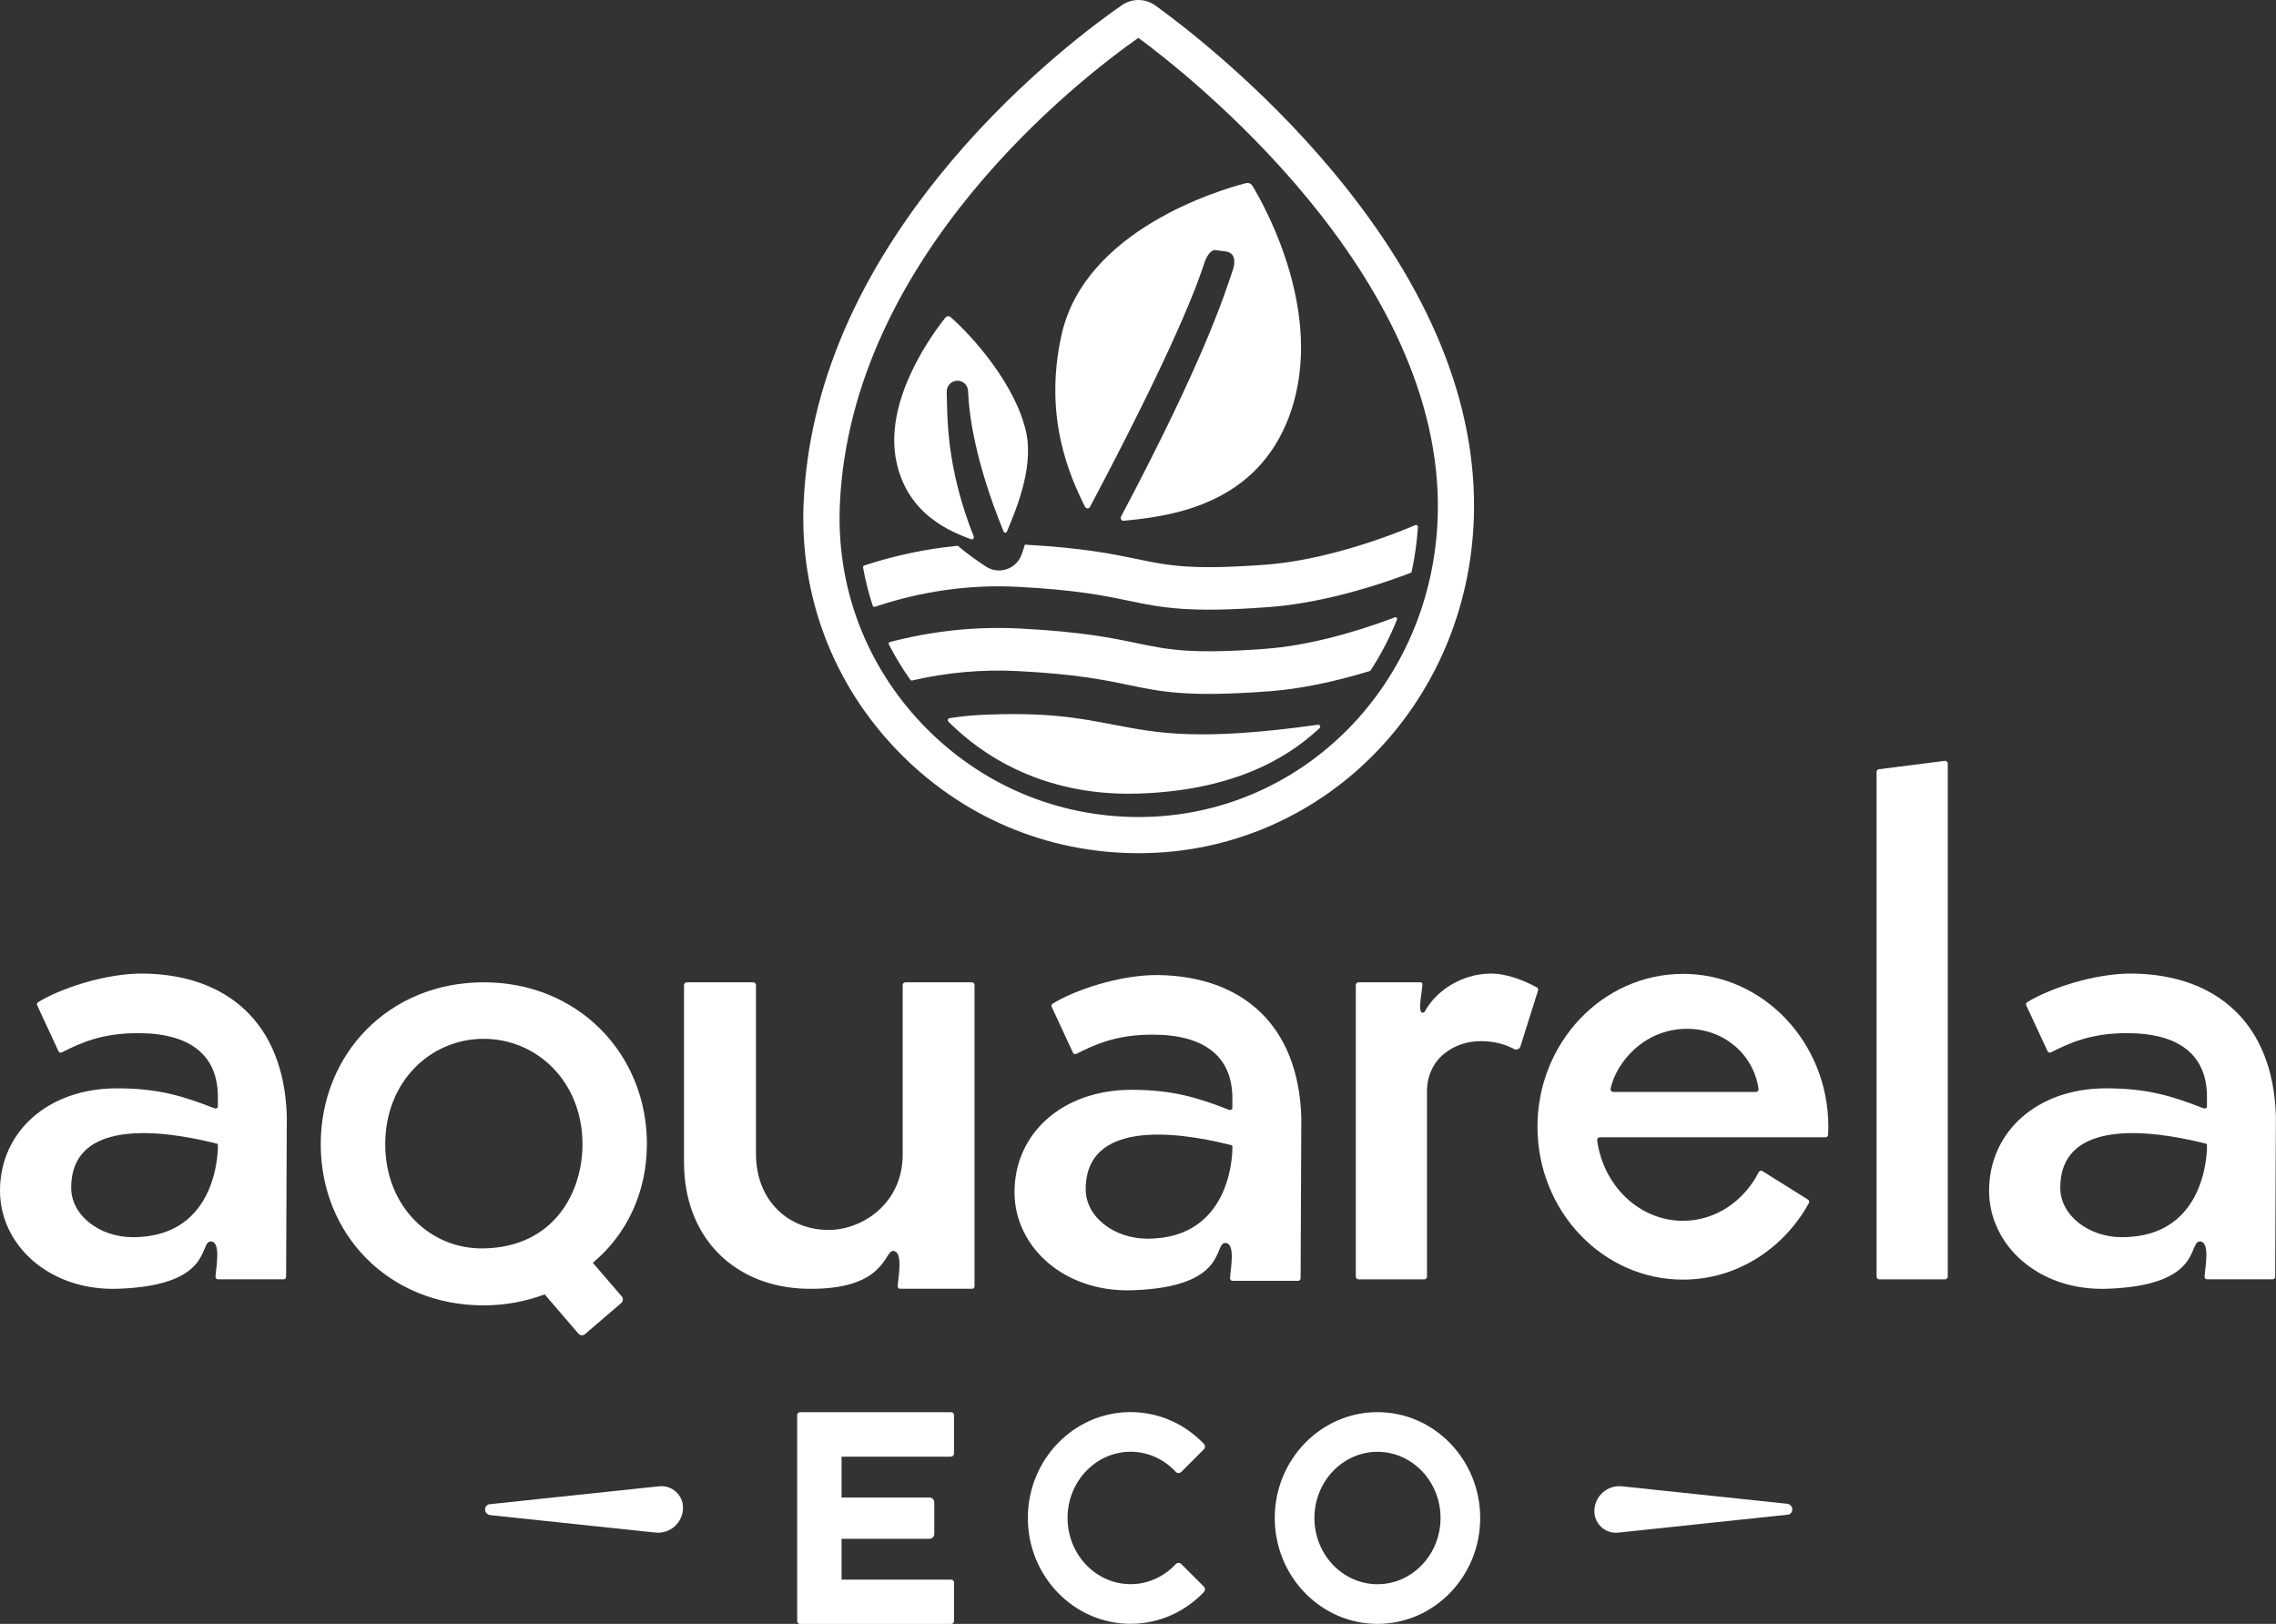 <svg xmlns="http://www.w3.org/2000/svg" id="Camada_2" data-name="Camada 2" viewBox="0 0 425.2 303.4"><rect x="0" y="0" width="425.2" height="303.4" fill="#333333" stroke="none"/><defs><style>      .cls-1 {        fill: #fff;      }    </style></defs><g id="Camada_3" data-name="Camada 3"><g><g><path class="cls-1" d="M333.96,283l-31.65,3.35c-2.38.25-4.45-1.61-4.45-4h0c0-2.78,2.41-4.95,5.17-4.65l30.85,3.26c.55.06.96.52.96,1.07h0c0,.51-.38.93-.88.98Z"></path><path class="cls-1" d="M91.5,281.04l31.65-3.35c2.38-.25,4.45,1.61,4.45,4h0c0,2.78-2.41,4.95-5.17,4.65l-30.85-3.26c-.55-.06-.96-.52-.96-1.07h0c0-.51.38-.93.88-.98Z"></path></g><g><path class="cls-1" d="M208.13,135.42c-6.26-1.22-12.73-2.48-25.38-1.82-1.7.09-3.5.29-5.35.58-.32.05-.44.44-.21.66,3.27,3.22,14.66,14.11,35.52,13.43,20.24-.66,29.72-8.48,33.81-12.22.27-.24.06-.69-.3-.64-22.16,3.09-29.96,1.58-38.08,0Z"></path><path class="cls-1" d="M212.71,159.41c-17.22,0-33.28-6.87-45.23-19.35-11.94-12.47-18.1-28.83-17.35-46.05.95-21.82,10.24-43.32,27.59-63.88,13.5-16,27.83-26.38,31.9-29.18h0c1.87-1.28,4.36-1.26,6.2.06,4.31,3.1,19.44,14.5,33.32,31.19,17.98,21.62,26.8,43.24,26.21,64.26-.99,35.3-28.51,62.95-62.64,62.95ZM212.67,7.07c-10.67,7.49-53.74,40.57-55.77,87.23-.67,15.36,4.83,29.95,15.48,41.08,10.66,11.13,24.99,17.27,40.34,17.27,30.45,0,55-24.77,55.88-56.38,1.26-45.04-47.2-82.77-55.93-89.2ZM213.47,6.52h0s0,0,0,0c0,0,0,0,0,0Z"></path><path class="cls-1" d="M236.61,121.21c-14.11,1.06-18.34.18-24.2-1.04-4.6-.96-10.32-2.15-21.9-2.74-8.16-.42-16.27.43-24.27,2.53-.19.05-.28.26-.19.43,1.17,2.29,2.52,4.51,4.03,6.63.07.1.19.14.31.12,6.53-1.51,13.11-2.1,19.71-1.76,10.97.57,16.13,1.64,20.69,2.59,6.25,1.3,11.18,2.33,26.41,1.18,5.71-.43,12.16-1.77,18.69-3.77.07-.02.13-.07.17-.13,1.93-2.97,3.59-6.15,4.93-9.52.1-.24-.14-.48-.38-.39-8.28,3.14-16.87,5.33-24,5.86Z"></path><path class="cls-1" d="M264.41,98.11c-9.4,3.95-19.58,6.76-27.8,7.38-14.11,1.06-18.34.18-24.2-1.04-4.47-.93-10.01-2.08-20.94-2.69-.2.63-.39,1.24-.6,1.81-.96,2.74-4.21,3.87-6.65,2.3-1.59-1.03-3.44-2.34-5.3-3.9-5.86.57-11.68,1.79-17.44,3.67-.17.06-.27.23-.24.41.43,2.41,1.03,4.78,1.79,7.09.06.19.26.29.45.22,8.78-2.93,17.68-4.18,26.63-3.72,10.97.57,16.13,1.64,20.69,2.59,6.25,1.3,11.18,2.33,26.41,1.18,7.94-.6,17.3-2.95,26.3-6.37.11-.04.2-.14.22-.26.58-2.7.98-5.48,1.17-8.33.02-.26-.25-.45-.49-.35Z"></path><path class="cls-1" d="M176.87,73.2c-.04-1.16.91-2.1,2.06-2.07h0c1.04.03,1.88.86,1.92,1.9.16,4.23,1.25,13.1,6.65,26.29.11.27.5.27.61,0,1.17-2.88,5.15-11.52,3.59-18.58-1.95-8.83-9.88-17.78-14.11-21.49-.29-.25-.73-.21-.97.09-2.14,2.67-11.21,14.77-9.3,26.14,1.85,10.96,11.06,14.11,14.09,15.27.32.12.62-.2.5-.51-5.26-13.29-4.89-22.58-5.05-27.04Z"></path><path class="cls-1" d="M233.99,34.73c-.26-.43-.76-.63-1.24-.51-4.83,1.25-30,8.67-34.41,28.24-3.48,15.45,1.53,26.53,4.36,32.23.19.39.74.39.94,0,15.92-30.04,20.1-41.64,21.39-45.66.28-.87,1.07-2.39,2.02-2.3l1.8.23c2.03.2,1.92,2.09,1.49,3.4-1.64,4.95-5.57,17.2-20.91,46.16-.2.37.09.82.51.78,8.24-.81,23.79-2.64,30.37-18.19,8.03-18.99-3.85-40.28-6.33-44.39Z"></path></g><g><path class="cls-1" d="M257.34,303.4c-10.58,0-19.19-8.87-19.19-19.78s8.61-19.78,19.19-19.78,19.19,8.87,19.19,19.78-8.61,19.78-19.19,19.78ZM257.34,271.25c-6.49,0-11.78,5.55-11.78,12.37s5.28,12.37,11.78,12.37,11.78-5.55,11.78-12.37-5.28-12.37-11.78-12.37Z"></path><path class="cls-1" d="M220.7,292.23c-.29-.29-.78-.29-1.06.01-2.14,2.3-5.12,3.74-8.42,3.74-6.49,0-11.78-5.55-11.78-12.37s5.28-12.37,11.78-12.37c3.3,0,6.28,1.44,8.42,3.74.28.31.77.31,1.06.01l4.19-4.19c.28-.28.3-.74.02-1.03-3.48-3.66-8.34-5.94-13.7-5.94-10.58,0-19.19,8.87-19.19,19.78s8.61,19.78,19.19,19.78c5.36,0,10.21-2.28,13.7-5.94.28-.29.26-.75-.02-1.03l-4.19-4.19Z"></path><path class="cls-1" d="M177.7,272.13c.29,0,.53-.24.53-.53v-7.22c0-.29-.24-.53-.53-.53h-28.24c-.29,0-.53.24-.53.53v38.5c0,.29.24.53.53.53h28.24c.29,0,.53-.24.53-.53v-7.22c0-.29-.24-.53-.53-.53h-20.48v-7.63h16.42c.5,0,.9-.4.9-.9v-5.91c0-.5-.4-.9-.9-.9h-16.42v-7.63h20.48Z"></path></g><path class="cls-1" d="M120.86,213.79c0-16.87-12.82-30.26-30.51-30.26s-30.43,13.39-30.43,30.26,12.73,30.1,30.43,30.1c4.11,0,7.96-.76,11.41-2.05l6.3,7.33c.32.37.87.41,1.24.09l6.76-5.81c.37-.32.41-.87.09-1.24l-5.4-6.28c6.24-5.17,10.1-13.06,10.1-22.14ZM71.97,213.78c0-11.68,8.44-19.69,18.39-19.69s18.46,8.01,18.46,19.69c0,8.9-5.23,19.22-18.46,19.47-9.95.19-18.39-7.79-18.39-19.47Z"></path><path class="cls-1" d="M314.4,181.96c-14.98,0-27.17,12.81-27.17,28.56s12.19,28.56,27.17,28.56c10.04,0,18.82-5.75,23.53-14.29.13-.23.05-.53-.18-.67l-8.48-5.31c-.25-.16-.57-.06-.71.2-2.76,5.41-8.07,9.08-14.16,9.08-8.13,0-14.88-6.54-16.02-15.04-.04-.3.2-.56.5-.56h42.15c.26,0,.48-.21.5-.47.03-.5.04-1,.04-1.51,0-15.75-12.19-28.56-27.17-28.56ZM328.03,204.02h-26.65c-.32,0-.55-.3-.49-.61,1.01-4.83,6.21-11.19,14.28-11.19,6.86,0,12.43,4.74,13.36,11.24.04.3-.2.56-.5.56Z"></path><path class="cls-1" d="M27,181.9c-7.38-.13-16.05,2.94-19.9,5.36-.19.12-.25.36-.16.56l3.99,8.6c.1.23.37.32.6.21,3.43-1.71,7.33-3.6,14.25-3.6,9.63,0,14.79,4.01,14.92,11.61v2.07c0,.38-.37.47-.73.33-5.79-2.26-10.4-3.7-18.13-3.7-12.89,0-21.84,8.14-21.84,19.13,0,10.18,9.23,18.73,21.98,18.32,18.2-.59,15.09-8.94,17.45-8.84,1.93.12.89,5.04.83,6.61,0,.25.19.46.44.46h12.31c.24,0,.44-.2.44-.44l.13-30.09c-.54-17.37-11.13-26.32-26.59-26.59ZM24.83,231.15c-6.24,0-11.53-4.07-11.53-9.23,0-14.66,21.55-9.67,27.29-8.22.11.03.12.19.12.3,0,0,.41,17.15-15.87,17.15Z"></path><path class="cls-1" d="M287.09,184.48c-2.15-1.19-5.45-2.58-8.55-2.58-5.45,0-10.28,3.23-12.36,7.08-.17.31-.63.3-.75-.03-.44-1.24.5-4.83.26-5.25-.07-.13-.23-.17-.38-.17h-11.51c-.28,0-.51.23-.51.51v54.48c0,.28.23.51.51.51h12.28c.28,0,.51-.23.51-.51v-34.68c0-2.67,1.11-5.27,3.18-6.95,1.93-1.56,4.26-2.37,6.99-2.37,2.35,0,4.57.63,6.19,1.52.12.07.27.08.4.04l.33-.11c.17-.06.34-.38.34-.38l3.33-10.58s.13-.31-.27-.54Z"></path><path class="cls-1" d="M363.36,142.15l-12.33,1.57c-.26.03-.45.25-.45.51v94.28c0,.29.23.52.52.52h12.26c.28,0,.52-.23.52-.52v-95.84c0-.28-.23-.52-.52-.52Z"></path><path class="cls-1" d="M216.53,182.18c-7.38-.13-16.05,2.94-19.9,5.36-.19.12-.25.36-.16.56l3.99,8.6c.1.23.37.32.6.21,3.43-1.71,7.33-3.6,14.25-3.6,9.63,0,14.79,4.01,14.92,11.61v2.07c0,.38-.37.47-.73.33-5.79-2.26-10.4-3.7-18.13-3.7-12.89,0-21.84,8.14-21.84,19.13,0,10.18,9.23,18.73,21.98,18.32,18.2-.59,15.09-8.94,17.45-8.84,1.93.12.89,5.04.83,6.61,0,.25.19.46.44.46h12.31c.24,0,.44-.2.44-.44l.13-30.09c-.54-17.37-11.13-26.32-26.59-26.59ZM214.36,231.43c-6.24,0-11.53-4.07-11.53-9.23,0-14.66,21.55-9.67,27.29-8.22.11.03.12.19.12.3,0,0,.41,17.15-15.87,17.15Z"></path><path class="cls-1" d="M398.6,181.9c-7.38-.13-16.05,2.94-19.9,5.36-.19.12-.25.36-.16.56l3.99,8.6c.1.23.37.32.6.21,3.43-1.71,7.33-3.6,14.25-3.6,9.63,0,14.79,4.01,14.92,11.61v2.07c0,.38-.37.47-.73.33-5.79-2.26-10.4-3.7-18.13-3.7-12.89,0-21.84,8.14-21.84,19.13,0,10.18,9.23,18.73,21.98,18.32,18.2-.59,15.09-8.94,17.45-8.84,1.93.12.89,5.04.83,6.61,0,.25.19.46.44.46h12.31c.24,0,.44-.2.44-.44l.13-30.09c-.54-17.37-11.13-26.32-26.59-26.59ZM396.43,231.15c-6.24,0-11.53-4.07-11.53-9.23,0-14.66,21.55-9.67,27.29-8.22.11.03.12.19.12.3,0,0,.41,17.15-15.87,17.15Z"></path><path class="cls-1" d="M181.57,183.53h-12.42c-.28,0-.51.23-.51.51v31.65c0,9.23-7.6,14.11-13.84,14.11-7.33,0-13.57-5.29-13.57-14.25v-31.51c0-.28-.23-.51-.51-.51h-12.42c-.28,0-.51.23-.51.51v33.14c0,14.25,9.64,23.34,22.93,23.61,14.83.29,14.41-7.15,16.16-7.07,1.93.12.89,5.04.83,6.61,0,.25.19.46.44.46h13.47c.24,0,.44-.2.44-.44v-56.31c0-.28-.23-.51-.51-.51Z"></path></g></g></svg>